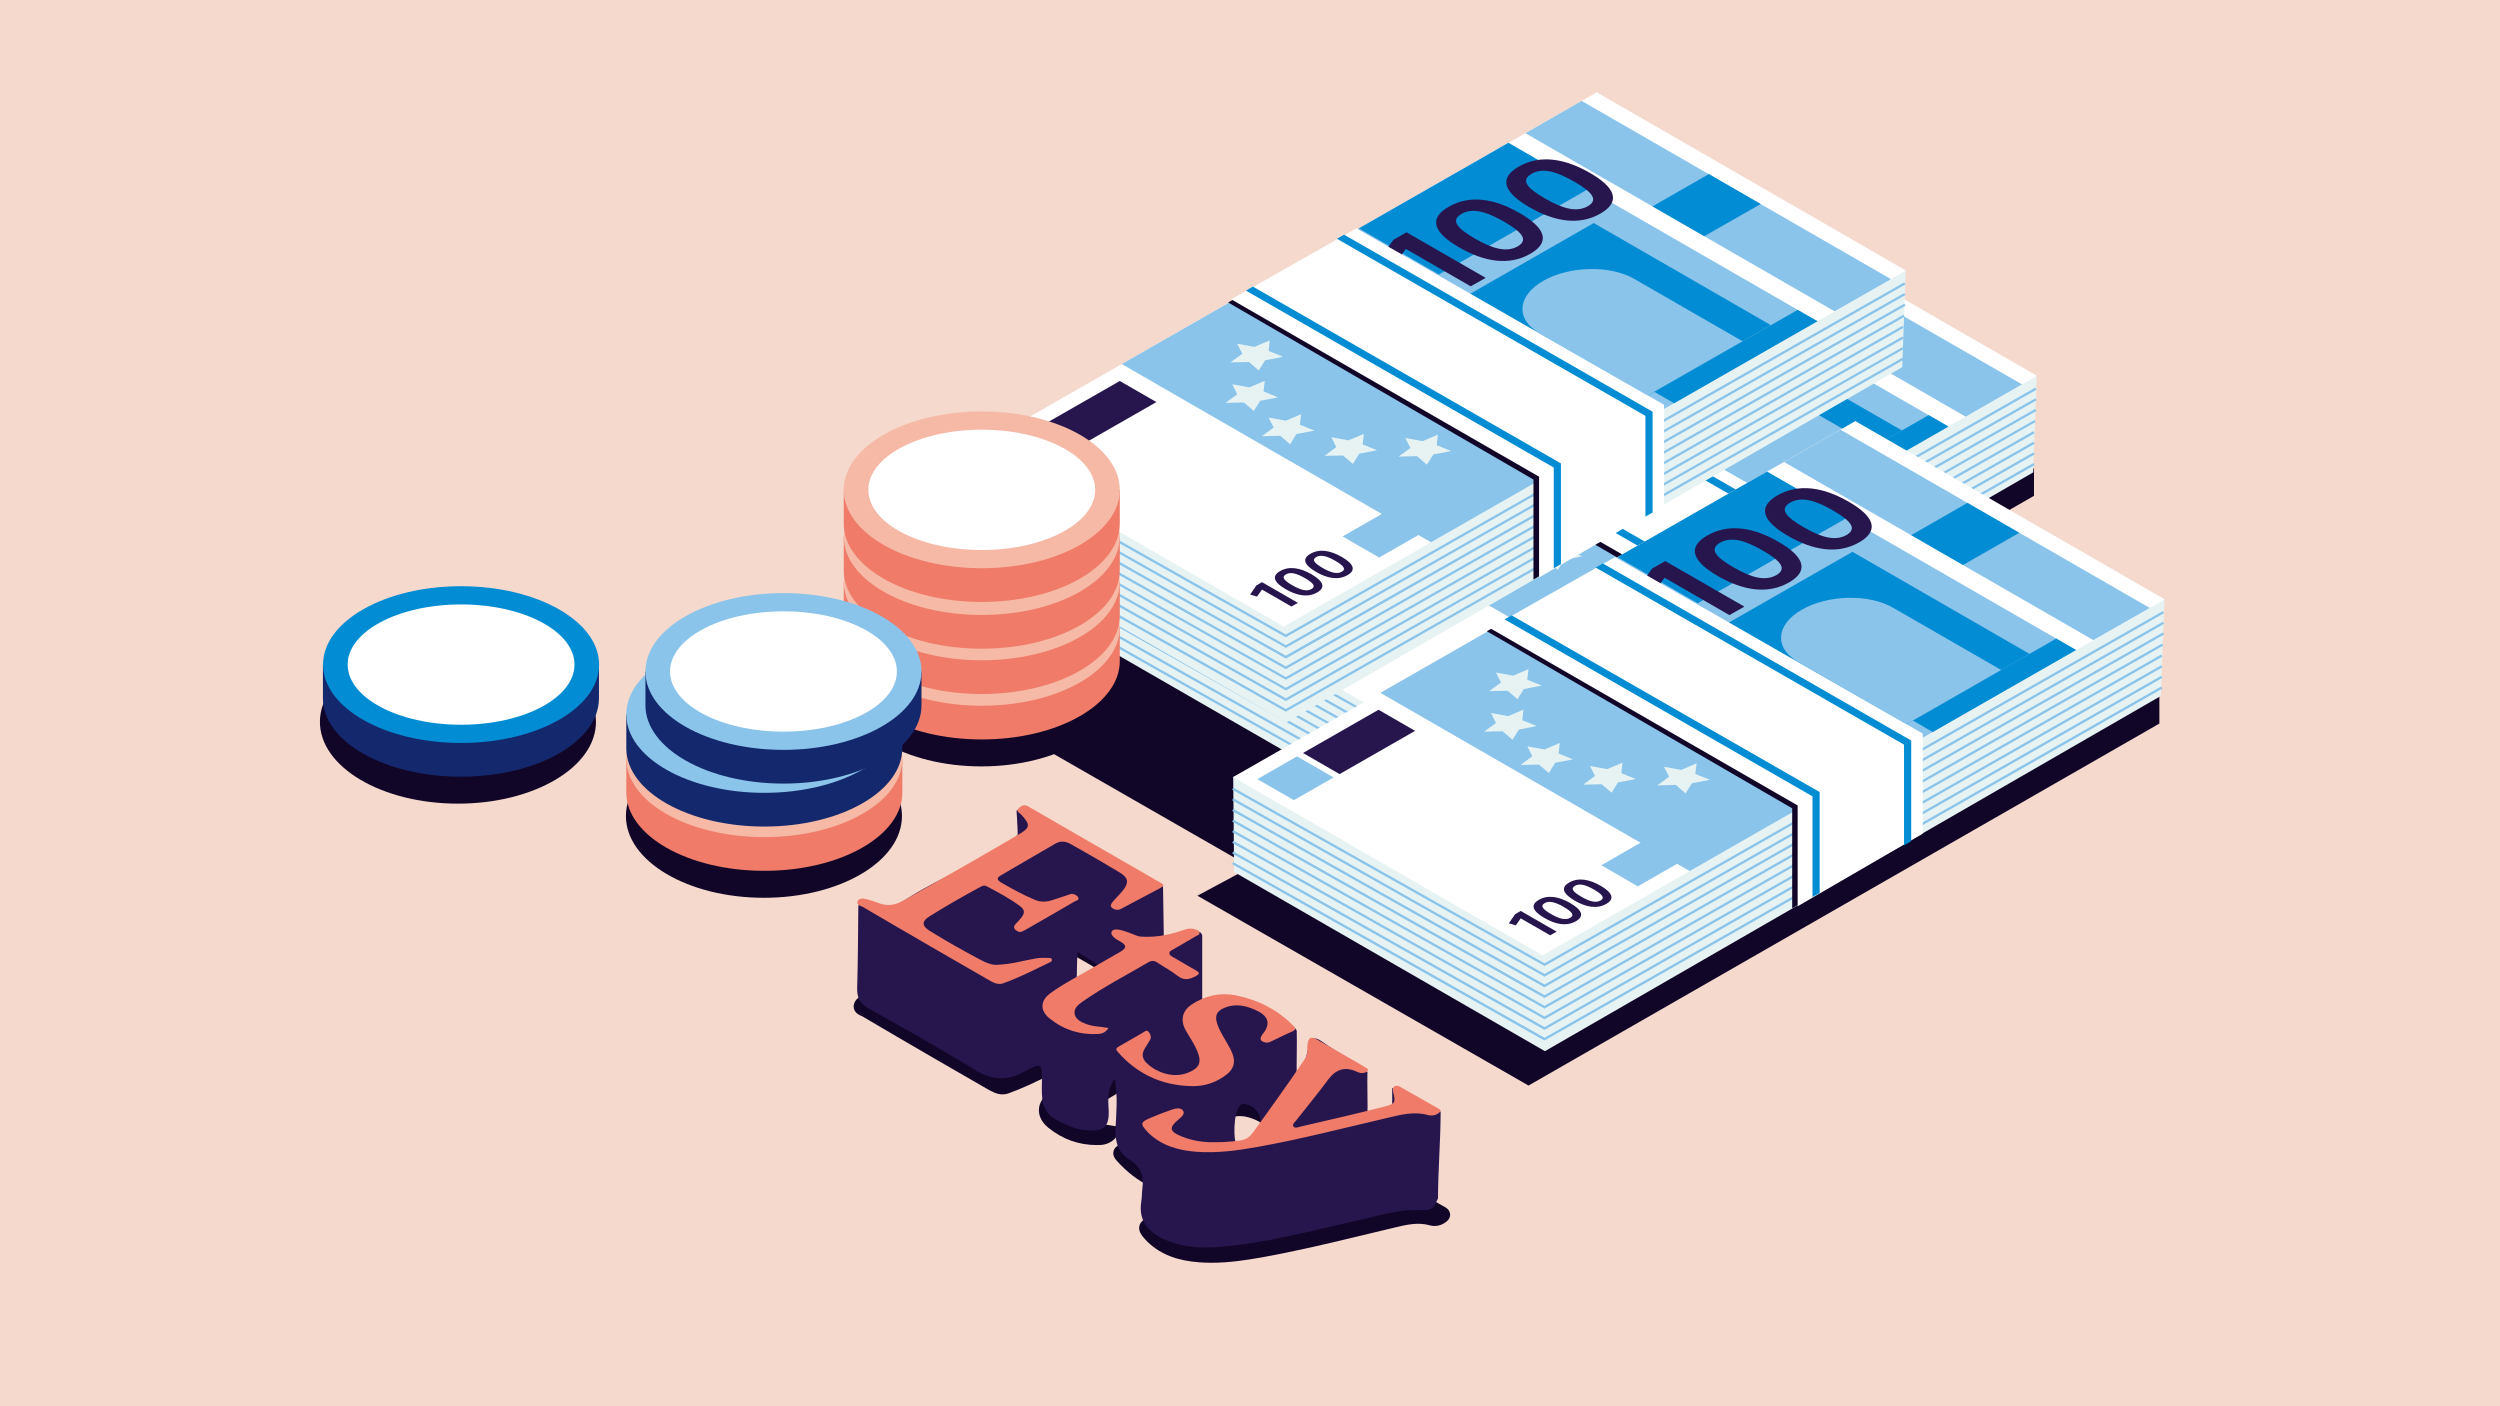 <?xml version="1.0" encoding="utf-8"?>
<!-- Generator: Adobe Illustrator 27.2.0, SVG Export Plug-In . SVG Version: 6.00 Build 0)  -->
<svg version="1.1" id="Layer_1" xmlns="http://www.w3.org/2000/svg" xmlns:xlink="http://www.w3.org/1999/xlink" x="0px" y="0px"
	 viewBox="0 0 1920 1080" style="enable-background:new 0 0 1920 1080;" xml:space="preserve">
<style type="text/css">
	.st0{fill:#F5D9CD;}
	.st1{fill:#110628;}
	.st2{fill:#E7F3F3;}
	.st3{fill:#8AC4EA;}
	.st4{fill:#FFFFFF;}
	.st5{fill:#028CD3;}
	.st6{fill:#27164E;}
	.st7{fill:#14286D;}
	.st8{fill:#EF7B68;}
	.st9{fill:#F5B9A6;}
</style>
<rect y="0" class="st0" width="1920" height="1080"/>
<g>
	<polygon class="st1" points="919.6,687.9 1420.9,418.9 1658.4,534.9 1658.4,555.7 1173.9,833.7 	"/>
	<polygon class="st1" points="823.3,512.9 1324.6,243.9 1562.1,359.9 1562.1,380.8 1077.6,658.7 	"/>
	<polygon class="st1" points="783,564 1284.3,295 1521.8,411 1521.8,431.9 1037.3,709.9 	"/>
	<g>
		<g>
			<g>
				<polygon class="st2" points="849.7,498 849.1,425.2 1280.5,229.7 1564.2,289 1561.5,362.8 1088.5,635.6 				"/>
			</g>
			<g>
				<polygon class="st3" points="1088.1,570.3 1087.7,570 848.3,434.8 849.2,433.2 1088.1,568.2 1563.1,297.7 1564,299.3 				"/>
			</g>
			<g>
				<polygon class="st3" points="1088.1,578.4 1087.7,578.2 848.3,443 849.2,441.4 1088.1,576.3 1563.1,305.9 1564,307.5 				"/>
			</g>
			<g>
				<polygon class="st3" points="1088.1,586.6 1087.7,586.4 848.3,451.2 849.2,449.6 1088.1,584.5 1563.1,314 1564,315.6 				"/>
			</g>
			<g>
				<polygon class="st3" points="1088.1,594.8 1087.7,594.5 848.3,459.3 849.2,457.7 1088.1,592.7 1562.4,322.6 1563.3,324.1 				
					"/>
			</g>
			<g>
				<polygon class="st3" points="1088.1,603 1087.7,602.7 848.3,467.5 849.2,465.9 1088.1,600.9 1561.7,331.1 1562.6,332.7 				"/>
			</g>
			<g>
				<polygon class="st3" points="1088.1,611.1 1087.7,610.9 848.3,475.7 849.2,474.1 1088.1,609 1561.7,339.2 1562.6,340.8 				"/>
			</g>
			<g>
				<polygon class="st3" points="1088.1,619.3 1087.7,619.1 848.3,483.9 849.2,482.3 1088.1,617.2 1561.7,347.4 1562.6,349 				"/>
			</g>
			<g>
				<polygon class="st3" points="1088.1,627.5 1087.7,627.2 848.3,492 849.2,490.4 1088.1,625.4 1561.7,355.6 1562.6,357.2 				"/>
			</g>
			<g>
				<g>
					<polygon class="st4" points="1564.4,288.6 1086.5,562 849,425.2 1326.9,151.8 					"/>
				</g>
				<g>
					<polygon class="st3" points="1496.4,327.6 1199.6,497.3 962.1,360.5 1258.8,190.7 					"/>
				</g>
				<g>
					<polygon class="st3" points="1552.9,295.2 1509.6,320 1272.1,183.1 1315.3,158.4 					"/>
				</g>
				<g>
					<polygon class="st5" points="1460.7,330.6 1348.8,394.5 1212.8,316.2 1324.6,252.2 					"/>
				</g>
				<g>
					<polygon class="st5" points="1320.5,226 1205.7,291.7 1144.2,256.3 1259.1,190.6 					"/>
				</g>
				<g>
					<polygon class="st2" points="1081.5,310.5 1094.6,312.9 1106.4,307.8 1105.5,315.9 1116.6,320.5 1102.9,323.1 1098,330.9 
						1090.4,324.4 1076.3,324.7 1085.3,318.1 					"/>
				</g>
				<g>
					<polygon class="st2" points="1140.9,293.4 1154.1,295.8 1165.9,290.7 1164.9,298.9 1176.1,303.4 1162.3,306 1157.4,313.8 
						1149.9,307.3 1135.7,307.6 1144.8,301 					"/>
				</g>
				<g>
					<polygon class="st2" points="1050.8,344.9 1064,347.3 1075.8,342.3 1074.9,350.4 1086,354.9 1072.3,357.5 1067.3,365.4 
						1059.8,358.9 1045.6,359.2 1054.7,352.5 					"/>
				</g>
				<g>
					<polygon class="st2" points="1047,376 1060.1,378.4 1071.9,373.4 1071,381.5 1082.1,386 1068.4,388.6 1063.5,396.5 1055.9,390 
						1041.8,390.3 1050.8,383.6 					"/>
				</g>
				<g>
					<polygon class="st2" points="1074.9,401.6 1088.1,404 1099.9,398.9 1099,407.1 1110.1,411.6 1096.3,414.2 1091.4,422 
						1083.9,415.5 1069.7,415.8 1078.8,409.2 					"/>
				</g>
				<g>
					<polygon class="st2" points="1123.1,416.7 1136.2,419.1 1148,414 1147.1,422.2 1158.2,426.7 1144.5,429.3 1139.6,437.1 
						1132,430.6 1117.9,430.9 1126.9,424.3 					"/>
				</g>
				<g>
					<polygon class="st2" points="1179.9,417.3 1193.1,419.7 1204.9,414.6 1204,422.7 1215.1,427.3 1201.4,429.9 1196.4,437.7 
						1188.9,431.2 1174.7,431.5 1183.8,424.9 					"/>
				</g>
				<g>
					<polygon class="st2" points="1234,399 1247.2,401.4 1259,396.4 1258.1,404.5 1269.2,409 1255.4,411.6 1250.5,419.5 1243,413 
						1228.8,413.3 1237.9,406.6 					"/>
				</g>
				<g>
					<g>
						<path class="st6" d="M1230.1,300.7l-49.8-28.7l-9.2,12.4l-11.9-3.5l11.6-16l10-5.7l60.8,35L1230.1,300.7z"/>
					</g>
					<g>
						<path class="st6" d="M1267.6,244.4c19,10.9,24.6,21.9,8.3,31.3c-16.6,9.5-35.5,6.1-54.5-4.8c-19-10.9-24.6-22-8.2-31.3
							C1229.6,230.1,1248.6,233.5,1267.6,244.4z M1255.8,251.2c-14.2-8.2-24.5-10.7-32.8-6c-8.3,4.8-3.9,10.7,10.3,18.9
							c14.2,8.2,24.5,10.7,32.9,6C1274.4,265.3,1270,259.4,1255.8,251.2z"/>
					</g>
					<g>
						<path class="st6" d="M1321.5,213.6c19,10.9,24.6,21.9,8.3,31.3c-16.6,9.5-35.5,6.1-54.5-4.8c-19-10.9-24.6-22-8.2-31.3
							C1283.5,199.3,1302.5,202.7,1321.5,213.6z M1309.6,220.4c-14.2-8.2-24.5-10.7-32.8-6c-8.3,4.8-3.9,10.7,10.3,18.9
							c14.2,8.2,24.5,10.7,32.9,6C1328.3,234.5,1323.8,228.5,1309.6,220.4z"/>
					</g>
				</g>
				<g>
					<g>
						<path class="st6" d="M1092.4,546.7l-22.6-13l-3.8,5.4l-5.3-1.6l4.8-7l4.3-2.5l27.6,15.9L1092.4,546.7z"/>
					</g>
					<g>
						<path class="st6" d="M1107.9,522c8.6,5,11.3,9.9,4.3,13.9c-7.2,4.1-15.6,2.5-24.2-2.5c-8.6-5-11.3-9.9-4.3-13.9
							C1090.8,515.4,1099.3,517,1107.9,522z M1102.8,524.9c-6.4-3.7-11.1-4.9-14.6-2.9c-3.6,2.1-1.5,4.7,4.9,8.4
							c6.4,3.7,11.1,4.9,14.7,2.9C1111.3,531.3,1109.3,528.6,1102.8,524.9z"/>
					</g>
					<g>
						<path class="st6" d="M1131.2,508.6c8.6,5,11.3,9.9,4.3,13.9c-7.2,4.1-15.6,2.5-24.2-2.5c-8.6-5-11.3-9.9-4.3-13.9
							C1114.1,502.1,1122.6,503.7,1131.2,508.6z M1126.1,511.6c-6.4-3.7-11.1-4.9-14.6-2.9c-3.6,2.1-1.5,4.7,4.9,8.4
							c6.4,3.7,11.1,4.9,14.7,2.9C1134.6,517.9,1132.5,515.3,1126.1,511.6z"/>
					</g>
				</g>
				<g>
					<polygon class="st6" points="988.7,389.6 930.7,422.8 902.6,406.7 960.6,373.5 					"/>
				</g>
				<g>
					<polygon class="st3" points="926.1,425.5 895.6,442.9 867.5,426.7 898,409.3 					"/>
				</g>
				<g>
					<polygon class="st3" points="1190.3,491.6 1159.8,509 1131.7,492.9 1162.2,475.4 					"/>
				</g>
				<g>
					<polygon class="st5" points="1452.8,237.5 1409.5,262.3 1369.7,239.4 1413,214.6 					"/>
				</g>
				<g>
					<path class="st3" d="M1285.8,296.6L1285.8,296.6c20.1-11.5,51.4-12.2,69.9-1.5l83.2,47.9l-72.8,41.7l-83.2-47.9
						C1264.4,326.1,1265.7,308.1,1285.8,296.6z"/>
				</g>
				<g>
					<polygon class="st5" points="1371.1,381.8 1481.2,318.8 1496.4,327.6 1386.3,390.6 					"/>
				</g>
			</g>
		</g>
		<polygon class="st1" points="1043.8,313.1 1278.3,449.2 1278.3,526 1376.2,469.1 1376.2,394.2 1139.9,258.6 		"/>
		<polygon class="st4" points="1046.2,310.7 1282.6,447 1282.6,524.4 1378.6,468.5 1378.6,391.8 1142.3,256.3 		"/>
		<g>
			<polygon class="st5" points="1299.4,514.1 1294,517.3 1294,439.9 1057.5,304.1 1062.9,300.9 1299.4,436.7 			"/>
		</g>
		<g>
			<polygon class="st5" points="1369.8,474.5 1364.3,477.6 1364.3,400.3 1127.5,264.3 1132.8,261.1 1369.8,397 			"/>
		</g>
	</g>
	<g>
		<g>
			<g>
				<polygon class="st2" points="749.1,417.2 748.5,344.3 1179.9,148.8 1463.6,208.1 1460.9,282 987.9,554.8 				"/>
			</g>
			<g>
				<polygon class="st3" points="987.5,489.4 987.1,489.2 747.7,354 748.6,352.4 987.5,487.3 1462.5,216.8 1463.4,218.4 				"/>
			</g>
			<g>
				<polygon class="st3" points="987.5,497.6 987.1,497.3 747.7,362.1 748.6,360.5 987.5,495.5 1462.5,225 1463.4,226.6 				"/>
			</g>
			<g>
				<polygon class="st3" points="987.5,505.8 987.1,505.5 747.7,370.3 748.6,368.7 987.5,503.6 1462.5,233.2 1463.4,234.8 				"/>
			</g>
			<g>
				<polygon class="st3" points="987.5,513.9 987.1,513.7 747.7,378.5 748.6,376.9 987.5,511.8 1461.8,241.7 1462.7,243.3 				"/>
			</g>
			<g>
				<polygon class="st3" points="987.5,522.1 987.1,521.8 747.7,386.6 748.6,385.1 987.5,520 1461.1,250.2 1462,251.8 				"/>
			</g>
			<g>
				<polygon class="st3" points="987.5,530.3 987.1,530 747.7,394.8 748.6,393.2 987.5,528.2 1461.1,258.4 1462,260 				"/>
			</g>
			<g>
				<polygon class="st3" points="987.5,538.4 987.1,538.2 747.7,403 748.6,401.4 987.5,536.3 1461.1,266.6 1462,268.1 				"/>
			</g>
			<g>
				<polygon class="st3" points="987.5,546.6 987.1,546.4 747.7,411.2 748.6,409.6 987.5,544.5 1461.1,274.7 1462,276.3 				"/>
			</g>
			<g>
				<g>
					<polygon class="st4" points="1463.8,207.8 985.9,481.2 748.4,344.3 1226.3,70.9 					"/>
				</g>
				<g>
					<polygon class="st3" points="1395.8,246.7 1099,416.5 861.5,279.6 1158.2,109.8 					"/>
				</g>
				<g>
					<polygon class="st3" points="1452.3,214.4 1409,239.1 1171.5,102.3 1214.7,77.5 					"/>
				</g>
				<g>
					<polygon class="st5" points="1360,249.7 1248.2,313.7 1112.2,235.3 1224,171.3 					"/>
				</g>
				<g>
					<polygon class="st5" points="1219.9,145.1 1105.1,210.8 1043.6,175.4 1158.5,109.7 					"/>
				</g>
				<g>
					<polygon class="st2" points="980.9,229.6 994,232 1005.8,227 1004.9,235.1 1016,239.6 1002.3,242.2 997.4,250.1 989.8,243.5 
						975.7,243.9 984.7,237.2 					"/>
				</g>
				<g>
					<polygon class="st2" points="1040.3,212.5 1053.5,214.9 1065.3,209.9 1064.3,218 1075.5,222.5 1061.7,225.1 1056.8,233 
						1049.2,226.5 1035.1,226.8 1044.1,220.1 					"/>
				</g>
				<g>
					<polygon class="st2" points="950.2,264 963.4,266.4 975.2,261.4 974.3,269.5 985.4,274 971.6,276.7 966.7,284.5 959.2,278 
						945,278.3 954.1,271.7 					"/>
				</g>
				<g>
					<polygon class="st2" points="946.4,295.1 959.5,297.5 971.3,292.5 970.4,300.6 981.5,305.2 967.8,307.8 962.9,315.6 
						955.3,309.1 941.2,309.4 950.2,302.8 					"/>
				</g>
				<g>
					<polygon class="st2" points="974.3,320.7 987.5,323.1 999.3,318.1 998.3,326.2 1009.5,330.7 995.7,333.3 990.8,341.2 
						983.3,334.7 969.1,335 978.2,328.3 					"/>
				</g>
				<g>
					<polygon class="st2" points="1022.5,335.8 1035.6,338.2 1047.4,333.2 1046.5,341.3 1057.6,345.8 1043.9,348.4 1039,356.3 
						1031.4,349.8 1017.2,350.1 1026.3,343.4 					"/>
				</g>
				<g>
					<polygon class="st2" points="1079.3,336.4 1092.5,338.8 1104.3,333.8 1103.4,341.9 1114.5,346.4 1100.8,349 1095.8,356.9 
						1088.3,350.3 1074.1,350.7 1083.2,344 					"/>
				</g>
				<g>
					<polygon class="st2" points="1133.4,318.1 1146.6,320.5 1158.4,315.5 1157.4,323.6 1168.6,328.1 1154.8,330.8 1149.9,338.6 
						1142.4,332.1 1128.2,332.4 1137.3,325.8 					"/>
				</g>
				<g>
					<g>
						<path class="st6" d="M1129.5,219.9l-49.8-28.7l-9.2,12.4l-11.9-3.5l11.6-16l10-5.7l60.8,35L1129.5,219.9z"/>
					</g>
					<g>
						<path class="st6" d="M1167,163.6c19,10.9,24.6,21.9,8.3,31.3c-16.6,9.5-35.5,6.1-54.5-4.8c-19-10.9-24.6-22-8.2-31.3
							C1129,149.3,1148,152.6,1167,163.6z M1155.2,170.3c-14.2-8.2-24.5-10.7-32.8-6c-8.3,4.8-3.9,10.7,10.3,18.9
							c14.2,8.2,24.5,10.7,32.9,6C1173.8,184.4,1169.4,178.5,1155.2,170.3z"/>
					</g>
					<g>
						<path class="st6" d="M1220.9,132.7c19,10.9,24.6,21.9,8.3,31.3c-16.6,9.5-35.5,6.1-54.5-4.8c-19-10.9-24.6-22-8.2-31.3
							C1182.9,118.5,1201.9,121.8,1220.9,132.7z M1209,139.5c-14.2-8.2-24.5-10.7-32.8-6c-8.3,4.8-3.9,10.7,10.3,18.9
							c14.2,8.2,24.5,10.7,32.9,6C1227.7,153.6,1223.2,147.7,1209,139.5z"/>
					</g>
				</g>
				<g>
					<g>
						<path class="st6" d="M991.8,465.8l-22.6-13l-3.8,5.4l-5.3-1.6l4.8-7l4.3-2.5l27.6,15.9L991.8,465.8z"/>
					</g>
					<g>
						<path class="st6" d="M1007.3,441.1c8.6,5,11.3,9.9,4.3,13.9c-7.2,4.1-15.6,2.5-24.2-2.5c-8.6-5-11.3-9.9-4.3-13.9
							C990.2,434.5,998.7,436.1,1007.3,441.1z M1002.2,444c-6.4-3.7-11.1-4.9-14.6-2.9c-3.6,2.1-1.5,4.7,4.9,8.4
							c6.4,3.7,11.1,4.9,14.7,2.9C1010.7,450.4,1008.7,447.7,1002.2,444z"/>
					</g>
					<g>
						<path class="st6" d="M1030.6,427.8c8.6,5,11.3,9.9,4.3,13.9c-7.2,4.1-15.6,2.5-24.2-2.5c-8.6-5-11.3-9.9-4.3-13.9
							C1013.5,421.2,1022,422.8,1030.6,427.8z M1025.5,430.7c-6.4-3.7-11.1-4.9-14.6-2.9c-3.6,2.1-1.5,4.7,4.9,8.4
							c6.4,3.7,11.1,4.9,14.7,2.9C1034,437.1,1031.9,434.4,1025.5,430.7z"/>
					</g>
				</g>
				<g>
					<polygon class="st6" points="888.1,308.8 830.1,342 802,325.8 860,292.6 					"/>
				</g>
				<g>
					<polygon class="st3" points="825.5,344.6 795,362.1 766.9,345.9 797.4,328.4 					"/>
				</g>
				<g>
					<polygon class="st3" points="1089.7,410.7 1059.2,428.2 1031.1,412 1061.6,394.5 					"/>
				</g>
				<g>
					<polygon class="st5" points="1352.2,156.7 1308.9,181.4 1269.1,158.5 1312.4,133.7 					"/>
				</g>
				<g>
					<path class="st3" d="M1185.2,215.7L1185.2,215.7c20.1-11.5,51.4-12.2,69.9-1.5l83.2,47.9l-72.8,41.7l-83.2-47.9
						C1163.8,245.2,1165.1,227.2,1185.2,215.7z"/>
				</g>
				<g>
					<polygon class="st5" points="1270.5,300.9 1380.6,238 1395.8,246.7 1285.7,309.7 					"/>
				</g>
			</g>
		</g>
		<polygon class="st1" points="943.2,232.3 1177.7,368.3 1177.7,445.1 1275.6,388.2 1275.6,313.3 1039.3,177.8 		"/>
		<polygon class="st4" points="945.6,229.9 1182,366.1 1182,443.5 1278,387.7 1278,310.9 1041.7,175.4 		"/>
		<g>
			<polygon class="st5" points="1198.8,433.3 1193.3,436.4 1193.3,359.1 956.9,223.2 962.2,220.1 1198.8,355.9 			"/>
		</g>
		<g>
			<polygon class="st5" points="1269.2,393.6 1263.7,396.8 1263.7,319.4 1026.8,183.4 1032.2,180.2 1269.2,316.2 			"/>
		</g>
	</g>
	<g>
		<g>
			<g>
				<polygon class="st2" points="947.8,669.7 947.1,596.8 1378.6,401.3 1662.3,460.6 1659.5,534.5 1186.5,807.3 				"/>
			</g>
			<g>
				<polygon class="st3" points="1186.2,741.9 1185.7,741.6 946.3,606.5 947.2,604.9 1186.2,739.8 1661.1,469.3 1662,470.9 				"/>
			</g>
			<g>
				<polygon class="st3" points="1186.2,750.1 1185.7,749.8 946.3,614.6 947.2,613 1186.2,748 1661.1,477.5 1662,479.1 				"/>
			</g>
			<g>
				<polygon class="st3" points="1186.2,758.2 1185.7,758 946.3,622.8 947.2,621.2 1186.2,756.1 1661.1,485.7 1662,487.3 				"/>
			</g>
			<g>
				<polygon class="st3" points="1186.2,766.4 1185.7,766.2 946.3,631 947.2,629.4 1186.2,764.3 1660.5,494.2 1661.4,495.8 				"/>
			</g>
			<g>
				<polygon class="st3" points="1186.2,774.6 1185.7,774.3 946.3,639.1 947.2,637.5 1186.2,772.5 1659.8,502.7 1660.7,504.3 				
					"/>
			</g>
			<g>
				<polygon class="st3" points="1186.2,782.8 1185.7,782.5 946.3,647.3 947.2,645.7 1186.2,780.7 1659.8,510.9 1660.7,512.5 				
					"/>
			</g>
			<g>
				<polygon class="st3" points="1186.2,790.9 1185.7,790.7 946.3,655.5 947.2,653.9 1186.2,788.8 1659.8,519 1660.7,520.6 				"/>
			</g>
			<g>
				<polygon class="st3" points="1186.2,799.1 1185.7,798.9 946.3,663.7 947.2,662.1 1186.2,797 1659.8,527.2 1660.7,528.8 				"/>
			</g>
			<g>
				<g>
					<polygon class="st4" points="1662.5,460.3 1184.6,733.7 947,596.8 1424.9,323.4 					"/>
				</g>
				<g>
					<polygon class="st3" points="1594.4,499.2 1297.7,669 1060.1,532.1 1356.9,362.3 					"/>
				</g>
				<g>
					<polygon class="st3" points="1651,466.9 1607.7,491.6 1370.1,354.8 1413.4,330 					"/>
				</g>
				<g>
					<polygon class="st5" points="1558.7,502.2 1446.9,566.2 1310.8,487.8 1422.7,423.8 					"/>
				</g>
				<g>
					<polygon class="st5" points="1418.6,397.6 1303.8,463.3 1242.3,427.9 1357.1,362.2 					"/>
				</g>
				<g>
					<polygon class="st2" points="1179.6,482.1 1192.7,484.5 1204.5,479.4 1203.6,487.6 1214.7,492.1 1201,494.7 1196.1,502.5 
						1188.5,496 1174.3,496.4 1183.4,489.7 					"/>
				</g>
				<g>
					<polygon class="st2" points="1239,465 1252.2,467.4 1263.9,462.4 1263,470.5 1274.1,475 1260.4,477.6 1255.5,485.5 1247.9,479 
						1233.8,479.3 1242.8,472.6 					"/>
				</g>
				<g>
					<polygon class="st2" points="1148.9,516.5 1162.1,518.9 1173.9,513.9 1172.9,522 1184.1,526.5 1170.3,529.2 1165.4,537 
						1157.9,530.5 1143.7,530.8 1152.8,524.2 					"/>
				</g>
				<g>
					<polygon class="st2" points="1145.1,547.6 1158.2,550 1170,545 1169.1,553.1 1180.2,557.6 1166.5,560.3 1161.6,568.1 
						1154,561.6 1139.8,561.9 1148.9,555.3 					"/>
				</g>
				<g>
					<polygon class="st2" points="1173,573.2 1186.2,575.6 1197.9,570.6 1197,578.7 1208.1,583.2 1194.4,585.8 1189.5,593.7 
						1181.9,587.2 1167.8,587.5 1176.8,580.8 					"/>
				</g>
				<g>
					<polygon class="st2" points="1221.1,588.3 1234.3,590.7 1246.1,585.7 1245.2,593.8 1256.3,598.3 1242.6,600.9 1237.7,608.8 
						1230.1,602.3 1215.9,602.6 1225,595.9 					"/>
				</g>
				<g>
					<polygon class="st2" points="1278,588.9 1291.2,591.3 1303,586.2 1302,594.4 1313.2,598.9 1299.4,601.5 1294.5,609.3 
						1287,602.8 1272.8,603.2 1281.9,596.5 					"/>
				</g>
				<g>
					<polygon class="st2" points="1332.1,570.6 1345.3,573 1357.1,568 1356.1,576.1 1367.3,580.6 1353.5,583.3 1348.6,591.1 
						1341,584.6 1326.9,584.9 1335.9,578.3 					"/>
				</g>
				<g>
					<g>
						<path class="st6" d="M1328.2,472.4l-49.8-28.7l-9.2,12.4l-11.9-3.5l11.6-16l10-5.7l60.8,35L1328.2,472.4z"/>
					</g>
					<g>
						<path class="st6" d="M1365.7,416c19,10.9,24.6,21.9,8.3,31.3c-16.6,9.5-35.5,6.1-54.5-4.8c-19-10.9-24.6-22-8.2-31.3
							C1327.7,401.8,1346.7,405.1,1365.7,416z M1353.8,422.8c-14.2-8.2-24.5-10.7-32.8-6c-8.3,4.8-3.9,10.7,10.3,18.9
							c14.2,8.2,24.5,10.7,32.9,6C1372.5,436.9,1368,431,1353.8,422.8z"/>
					</g>
					<g>
						<path class="st6" d="M1419.6,385.2c19,10.9,24.6,21.9,8.3,31.3c-16.6,9.5-35.5,6.1-54.5-4.8s-24.6-22-8.2-31.3
							C1381.6,371,1400.6,374.3,1419.6,385.2z M1407.7,392c-14.2-8.2-24.5-10.7-32.8-6c-8.3,4.8-3.9,10.7,10.3,18.9
							c14.2,8.2,24.5,10.7,32.9,6C1426.3,406.1,1421.9,400.2,1407.7,392z"/>
					</g>
				</g>
				<g>
					<g>
						<path class="st6" d="M1190.5,718.3l-22.6-13l-3.8,5.4l-5.3-1.6l4.8-7l4.3-2.5l27.6,15.9L1190.5,718.3z"/>
					</g>
					<g>
						<path class="st6" d="M1206,693.6c8.6,5,11.3,9.9,4.3,13.9c-7.2,4.1-15.6,2.5-24.2-2.5c-8.6-5-11.3-9.9-4.3-13.9
							C1188.9,687,1197.4,688.6,1206,693.6z M1200.9,696.5c-6.4-3.7-11.1-4.9-14.6-2.9c-3.6,2.1-1.5,4.7,4.9,8.4
							c6.4,3.7,11.1,4.9,14.7,2.9C1209.4,702.9,1207.3,700.2,1200.9,696.5z"/>
					</g>
					<g>
						<path class="st6" d="M1229.3,680.3c8.6,5,11.3,9.9,4.3,13.9c-7.2,4.1-15.6,2.5-24.2-2.5c-8.6-5-11.3-9.9-4.3-13.9
							C1212.2,673.7,1220.7,675.3,1229.3,680.3z M1224.2,683.2c-6.4-3.7-11.1-4.9-14.6-2.9c-3.6,2.1-1.5,4.7,4.9,8.4
							c6.4,3.7,11.1,4.9,14.7,2.9C1232.7,689.6,1230.6,686.9,1224.2,683.2z"/>
					</g>
				</g>
				<g>
					<polygon class="st6" points="1086.8,561.3 1028.8,594.5 1000.7,578.3 1058.7,545.1 					"/>
				</g>
				<g>
					<polygon class="st3" points="1024.2,597.1 993.7,614.5 965.6,598.4 996.1,580.9 					"/>
				</g>
				<g>
					<polygon class="st3" points="1288.4,663.2 1257.8,680.7 1229.8,664.5 1260.3,647 					"/>
				</g>
				<g>
					<polygon class="st5" points="1550.8,409.2 1507.6,433.9 1467.8,411 1511,386.2 					"/>
				</g>
				<g>
					<path class="st3" d="M1383.9,468.2L1383.9,468.2c20.1-11.5,51.4-12.2,69.9-1.5l83.2,47.9l-72.8,41.7l-83.2-47.9
						C1362.4,497.7,1363.7,479.7,1383.9,468.2z"/>
				</g>
				<g>
					<polygon class="st5" points="1469.2,553.4 1579.2,490.4 1594.4,499.2 1484.3,562.2 					"/>
				</g>
			</g>
		</g>
		<polygon class="st1" points="1141.9,484.8 1376.4,620.8 1376.4,697.6 1474.3,640.7 1474.3,565.8 1238,430.3 		"/>
		<polygon class="st4" points="1144.3,482.4 1380.6,618.6 1380.6,696 1476.7,640.2 1476.7,563.4 1240.3,427.9 		"/>
		<g>
			<polygon class="st5" points="1397.5,685.8 1392,688.9 1392,611.6 1155.5,475.7 1160.9,472.6 1397.5,608.3 			"/>
		</g>
		<g>
			<polygon class="st5" points="1467.8,646.1 1462.3,649.2 1462.3,571.9 1225.5,435.9 1230.9,432.7 1467.8,568.7 			"/>
		</g>
	</g>
</g>
<g>
	<ellipse class="st1" cx="351.7" cy="554.4" rx="106" ry="62.8"/>
	<g>
		<path class="st7" d="M449.8,510.4c-17-20.3-53.5-34.4-95.8-34.4s-78.7,14-95.8,34.4H248v25.9c0,33.3,47.5,60.2,106,60.2
			s106-27,106-60.2v-25.9H449.8z"/>
		<ellipse class="st5" cx="354.1" cy="510.4" rx="106" ry="60.2"/>
		<ellipse class="st4" cx="354.1" cy="510.4" rx="87.1" ry="46.2"/>
	</g>
	<ellipse class="st1" cx="753.7" cy="525.8" rx="106" ry="62.8"/>
	<g>
		<path class="st8" d="M849.8,481.8c-17-20.3-53.5-34.4-95.8-34.4s-78.7,14-95.8,34.4H648v25.9c0,33.3,47.5,60.2,106,60.2
			s106-27,106-60.2v-25.9H849.8z"/>
		<ellipse class="st9" cx="754" cy="481.8" rx="106" ry="60.2"/>
		<ellipse class="st4" cx="754" cy="481.8" rx="87.1" ry="46.2"/>
	</g>
	<g>
		<path class="st8" d="M849.8,446.9c-17-20.3-53.5-34.4-95.8-34.4s-78.7,14-95.8,34.4H648v25.9c0,33.3,47.5,60.2,106,60.2
			s106-27,106-60.2v-25.9H849.8z"/>
		<ellipse class="st9" cx="754" cy="446.9" rx="106" ry="60.2"/>
		<ellipse class="st4" cx="754" cy="446.9" rx="87.1" ry="46.2"/>
	</g>
	<g>
		<path class="st8" d="M849.8,412.1c-17-20.3-53.5-34.4-95.8-34.4s-78.7,14-95.8,34.4H648v25.9c0,33.3,47.5,60.2,106,60.2
			s106-27,106-60.2v-25.9H849.8z"/>
		<ellipse class="st9" cx="754" cy="412.1" rx="106" ry="60.2"/>
		<ellipse class="st4" cx="754" cy="412.1" rx="87.1" ry="46.2"/>
	</g>
	<g>
		<path class="st8" d="M849.8,376.2c-17-20.3-53.5-34.4-95.8-34.4s-78.7,14-95.8,34.4H648v25.9c0,33.3,47.5,60.2,106,60.2
			s106-27,106-60.2v-25.9H849.8z"/>
		<ellipse class="st9" cx="754" cy="376.2" rx="106" ry="60.2"/>
		<ellipse class="st4" cx="754" cy="376.2" rx="87.1" ry="46.2"/>
	</g>
	<ellipse class="st1" cx="586.7" cy="626.7" rx="106" ry="62.8"/>
	<g>
		<path class="st8" d="M682.8,582.7c-17-20.3-53.5-34.4-95.8-34.4c-42.3,0-78.7,14-95.8,34.4H481v25.9c0,33.3,47.5,60.2,106,60.2
			c58.6,0,106-27,106-60.2v-25.9H682.8z"/>
		<ellipse class="st9" cx="587" cy="582.7" rx="106" ry="60.2"/>
		<ellipse class="st4" cx="587" cy="582.7" rx="87.1" ry="46.2"/>
	</g>
	<g>
		<path class="st7" d="M682.8,548.7c-17-20.3-53.5-34.4-95.8-34.4c-42.3,0-78.7,14-95.8,34.4H481v25.9c0,33.3,47.5,60.2,106,60.2
			c58.6,0,106-27,106-60.2v-25.9H682.8z"/>
		<ellipse class="st3" cx="587" cy="548.7" rx="106" ry="60.2"/>
		<ellipse class="st4" cx="587" cy="548.7" rx="87.1" ry="46.2"/>
	</g>
	<g>
		<path class="st7" d="M697.5,515.7c-17-20.3-53.5-34.4-95.8-34.4c-42.3,0-78.7,14-95.8,34.4h-10.2v25.9c0,33.3,47.5,60.2,106,60.2
			c58.6,0,106-27,106-60.2v-25.9H697.5z"/>
		<ellipse class="st3" cx="601.7" cy="515.7" rx="106" ry="60.2"/>
		<ellipse class="st4" cx="601.7" cy="515.7" rx="87.1" ry="46.2"/>
	</g>
</g>
<g>
	<g>
		<path class="st1" d="M811,823.3c4.4-2.2,4.4-5.7,4.2-7.1c-0.2-1.7-1.4-5.5-7.2-5.7l-1,0c-3.1-0.1-6.2-0.2-9.6,0.4
			c-3.1,0.5-6.2,1.2-9.2,1.9c-6.4,1.4-13,2.8-20.6,3.1l-0.3,0c-1.5,0.1-5.1-0.6-10-3.3c-11.7-6.2-25.4-13.7-38.9-22.3
			c-0.7-0.4-1.1-0.8-1.4-1c0.3-0.2,0.7-0.5,1.2-0.9c12.2-7.7,25.1-15.2,39.6-22.9c0.1-0.1,0.2-0.1,0.3-0.2
			c8.2,4.4,16.6,8.9,24.2,14.4c0.5,0.4,0.9,0.7,1.1,0.9c-0.2,0.3-0.5,0.8-1,1.5c-1,1.3-2.2,2.5-3.5,3.8l-0.1,0.1
			c-2.7,2.8-3,5.5-2.7,7.2c0.6,3.9,4.1,5.8,5.2,6.4c4.6,2.5,8.5,0.3,10.6-0.9l8.3-4.7c9.8-5.6,19.9-11.4,29.7-17.2
			c0.1-0.1,0.3-0.1,0.4-0.2c0.9-0.4,2.1-0.9,3.2-2c1.9-1.9,2.5-4.7,1.4-7.3c-1.4-3.2-4.7-5.5-8.8-5.9c-1.7-0.2-3.2,0.3-4.1,0.7
			c-0.1,0-0.3,0.1-0.4,0.1l-1.3,0.4c-3.7,1.2-7.5,2.4-11.2,3.7c-3.7,1.3-6.9,1.3-9.8,0.1c-7.1-3-14.3-6.6-23.1-11.7
			c5.2-3,10.4-6.1,15.6-9.1c7.7-4.5,15.7-9.2,23.6-13.7c1.3-0.7,3.3-1.5,6.4,0.3c1.4,0.8,2.8,1.6,4.2,2.3c2,1.1,4.1,2.3,6.1,3.5
			c2.3,1.3,4.6,2.7,6.9,4c6.9,4,14.1,8.2,21,12.4c2.6,1.6,2.8,2.5,2.8,2.5c0,0,0.1,0.9-1.9,3.5c-1.3,1.7-2.8,3.3-4.4,5
			c-1.1,1.2-2.2,2.4-3.3,3.6c-2.4,2.8-3.3,5.6-2.5,8.3c0.7,2.7,2.9,4.7,6.5,5.9c4.2,1.4,7.4-0.3,8.9-1.1c4.2-2.2,8.4-4.5,12.7-6.7
			c5.3-2.8,10.7-5.6,16.1-8.5c2.8-1.5,5.9-3.1,5.9-6.9c0.1-3.7-3.1-5.5-5.6-7c-9.6-5.5-19.2-11-28.8-16.6
			c-23.6-13.6-48-27.6-72-41.5c-6.9-4-11.7,0.6-13.5,2.4l-0.1,0.1c-2,2-2.2,4.1-2.1,5.2c0.2,3.1,2.5,4.9,3.7,5.8
			c0.2,0.1,0.3,0.2,0.5,0.4c2.4,2.6,3.3,3.9,3.7,4.5c-0.5,0.5-1.9,1.5-5,3.4l-1.9,1.1c-11.1,6.5-22.5,13.1-33.8,19.6
			c-10.7,6.2-21.5,12.3-32.3,18.4c-6.7,3.8-13.3,7.6-20,11.4c-5.3,3-10.2,3.4-15.4,1.3c-2.3-0.9-4.6-1.6-6.9-2.3
			c-0.6-0.2-1.3-0.4-1.9-0.6c-7.3-2.2-11.6,0.8-13.1,4.3c-1.1,2.4-0.7,4.4-0.2,5.6c1.2,3,4,4.1,5.6,4.8c0.3,0.1,0.7,0.3,0.8,0.4
			c17.9,10.6,36.2,21.2,52.3,30.6c15.7,9.1,31.4,18.2,43.3,25c3.2,1.8,7.3,4.2,11.9,4.2c1.4,0,2.8-0.2,4.3-0.7
			c10.7-3.8,20.9-8.8,30.8-13.6C807.2,825.2,809.1,824.3,811,823.3z"/>
		<path class="st1" d="M1113.7,932.6c-0.1-1.3-0.7-3.7-3.7-5.4c-3.5-2-7-4-10.4-5.9c-6.6-3.7-13.1-7.5-19.7-11.2
			c-3.3-1.9-6.9-1.8-9.6,0.2c-2.8,2.1-3.7,5.4-2.7,9.7c0.2,0.9,0.6,2.6,0.8,3.7c-1.1,0.4-3,0.9-3.8,1.1c-7.5,2-15.1,3.8-22.4,5.6
			c-11.8,2.8-24.3,5.8-36.8,8.7c1.9-2.4,3.8-4.8,5.7-7.2c5.1-6.4,10.4-13.1,15.5-19.8c4.7-6.4,9.2-7.6,16-4.5
			c3.4,1.6,6.7,1.8,9.7,0.8l0.3-0.1c1.2-0.4,4.5-1.4,5.4-5.1c0.5-1.8,0.6-5.2-3.8-7.7l-0.2-0.1c-0.7-0.4-1.3-0.8-2-1.2
			c-0.7-0.4-1.4-0.9-2.2-1.3l-7.6-4.4c-8.5-4.9-17.3-9.9-25.9-14.9c-1.3-0.8-5.4-3.1-9.4-1.2c-4,1.9-4.7,6.6-4.9,8.2
			c-0.2,1.5-0.5,3.3-0.2,5.3c0.2,1.6-0.3,3.1-1.4,4.9c-13.6,20.1-27.8,39.8-39.9,56.5c-1.6,2.2-3.6,3.3-6.6,3.6
			c-5.9,0.7-11.5,1.3-17.4,1.2l-0.1,0l-0.1,0c-9.1,0.3-17.5-1.1-25.2-4.4c-1.5-0.6-2.5-1.2-3.1-1.5c0.4-0.5,1.2-1.2,2.4-2.3l0.6-0.5
			c2.4-2,7.9-6.6,4.8-12.6c-1.4-2.7-5.3-6.8-14.9-3.5c-5.1,1.7-10.4,3.8-16.7,6.5c-3.7,1.6-8.3,3.5-9.2,7.9c-0.9,4.4,2.5,8,5.4,11.1
			c0.5,0.5,1,1,1.5,1.5c9.9,9.2,22.4,14,39.6,15.2c3,0.2,6,0.3,9,0.3c13.4,0,26.5-2,38.9-4.2c25.6-4.6,51.3-10.7,76.1-16.7
			c7.4-1.8,14.7-3.5,22.1-5.3c1-0.2,1.9-0.5,2.9-0.7c9.5-2.3,18.4-4.4,27.4-1.9c4.2,1.2,8.7,0.4,12.3-2.3
			C1111.2,938,1113.9,936,1113.7,932.6z"/>
		<path class="st1" d="M918.5,919c9.5,0,18.3-2.6,26.3-7.8c10.6-6.9,13-15.7,7.4-27c-0.7-1.4-1.4-2.7-2.1-3.9l-0.5-0.9
			c-0.7-1.2-1.4-2.4-2.1-3.6c-2.2-3.8-4.3-7.3-5.5-11.1c-1.2-3.7-0.8-4.6,2.8-6.1c5.6-2.3,11.5-1.9,19.1,1.3c4,1.7,6.5,3.6,6.9,5.3
			c0.3,1.4-0.7,3.6-2.9,6.2c-0.3,0.4-0.5,0.7-0.6,0.8c-1.9,2.8-2.3,5.5-1.4,7.9c0.9,2.5,3.1,4.2,6.5,5c3.5,0.9,6.4-0.1,8.5-1.1
			c1.7-0.8,3.4-1.6,5-2.4c3.5-1.7,7.1-3.5,10.7-4.9c1.3-0.5,4.8-2,5.5-5.6c0.7-3.6-1.9-6.2-3-7.4c-12.5-12.5-28-20.6-46.2-24.3
			c-13.2-2.7-25.8-0.1-37.7,7.5c-9.2,5.9-11.9,15.7-7.1,25.4c1.1,2.2,2.3,4.1,3.5,6.1c0.5,0.9,1.1,1.7,1.6,2.6
			c2.1,3.6,4,6.9,5.1,10.4c1.2,3.7,0.7,4.8-2.9,6.7c-7.1,3.8-19.1,3.7-28.6-5.3c-1.7-1.7-1.9-2.9-0.7-5c0.5-0.9,1.1-1.8,1.7-2.8
			c0.8-1.3,1.6-2.6,2.4-4c2.1-3.7,1.6-8-1.3-11.7c-1.3-1.6-4.8-4.9-10.6-1c-0.1,0.1-0.3,0.2-0.4,0.3c-3.2,1.8-6.3,3.6-9.4,5.4
			c-3,1.8-6.1,3.6-9.2,5.3c-0.9,0.5-3.7,2.1-4.2,5.3c-0.6,3.2,1.5,5.6,2.2,6.4c15.6,17.8,35.4,27.2,58.9,28
			C916.8,919,917.6,919,918.5,919z"/>
		<path class="st1" d="M858,872.1l3.8-6.1l-7.1-1.4c-2.6-0.5-5-0.8-7.4-1.1c-3.5-0.4-6.8-0.8-9.7-1.9c-3.6-1.4-5-2.4-5.2-3.8
			c-0.2-1,0.8-2.1,3.8-4.2c11.2-7.9,23.5-14.9,35.4-21.6c4.9-2.8,10.1-5.7,15.1-8.6c0.6-0.4,0.7-0.4,1.6,0.2
			c1.9,1.3,3.9,2.5,5.9,3.7c3.3,2,6.4,3.9,9.2,6.2c7.6,6,14.7,3.4,19.9,0.5c1.1-0.6,4.6-2.6,4.6-6.4c0-3.8-3.4-5.8-4.5-6.4
			c-3.2-1.8-6.4-3.7-9.6-5.6c-1.9-1.1-3.8-2.3-5.8-3.4c2.4-1.4,4.8-2.8,7.2-4.2c2.7-1.5,5.3-3.1,8-4.7c0.1-0.1,0.3-0.1,0.4-0.2
			c4.8-2.2,5.2-5.6,4.7-8c-0.8-4.2-4.5-5.4-6.1-5.9c-0.2-0.1-0.3-0.1-0.5-0.2c-5.2-1.9-9.7-0.3-13.3,0.9c-0.4,0.1-0.7,0.2-1.1,0.4
			c-10.5,3.5-20.4,4.8-29.4,4c-0.6-0.2-2-0.7-3.2-1.2c-7.9-3.1-19.8-7.9-23.4,0.5c-0.8,1.8-1.9,6.6,4.7,11.4c1,0.7,1.9,1.2,2.8,1.7
			c0.3,0.1,0.5,0.3,0.8,0.4c-2.7,1.6-5.4,3.1-8,4.6c-3.5,2-7.1,4-10.6,6.1c-3.8,2.3-7.8,4.5-11.6,6.7c-7.9,4.5-16.1,9.1-23.7,14.6
			c-6.3,4.7-7.8,9.8-7.8,13.3c-0.1,3.5,1.1,8.7,7.2,13.7c10.9,8.8,23.3,13.3,37.1,13.3c1.3,0,2.6,0,3.9-0.1
			C851.4,878.6,855.3,876.3,858,872.1z"/>
	</g>
	<path class="st6" d="M1069.2,835.6v15.3c0,0-12.1,8.3-19,5.5c0.3-7.2-0.3-26,0-33.2c-6.1-5.3-25.2-16.2-33.9-22.6
		c-8.4-6.2-10.1-2.3-11.6,4.6c-1.2,5.4-4.4,18.6-8.8,21.8c-0.3-8.5,0.3-25.9,0-34.5c0.7-3.5-9-7.5-11.4-9.9
		c-19.5-19.1-36.1-13.3-61.2-12.2c-0.1-15.7,0.1-34.8,0-49.7c0.7-5.5-3.5-5.6-7.4-6c-7-0.8-15.3,4.5-22.1,4.9
		c-0.3-11.4-0.3-27.5-0.6-38.9c-1.8-3.5-80.6-45.3-103.1-59.2v0c-0.2-0.6-8.6-0.2-9.4,1.2c0,0,0.9,13.5,0.9,18.2
		c-2,3-4.7,4.9-7.7,6.9c-23.3,15.9-50.1,25.3-73.9,40.3c-8.8,5.6-16.6,10.8-27.1,7.3c-4.1-1.4-11.1-5.1-13.7,0.3
		c-0.2,21.1-0.3,42.3-0.9,63.4c-0.2,7.2,2.2,11.6,8.5,15.2c27.5,15.5,55.1,30.7,81.9,47.4c13.3,8.2,24.8,8.5,38.2,1.2
		c13.1-7.1,13.7-6.5,13.3,8.4c-0.2,11-0.9,22,10.8,28.5c7.1,4,14.4,7.3,22.6,8.1c13.6,1.5,18.3-2,17.9-14.6
		c-0.2-7.2-1.9-15.7,4.7-25c2.4,14.5,1.1,26.6,0.5,38.5c-0.5,10.6,2.4,18.8,11.2,24.2c8.4,5.1,10.7,12.2,9.5,21.3
		c-0.5,3.5-0.3,7-0.9,10.5c-2.2,14,4.6,22.8,16.5,28.5c13,6.2,26.9,7.5,41.1,6.5c37.3-2.6,73.1-12.7,109.4-20.7
		c15.7-3.5,31-8.6,47.5-7.7c9.4,0.5,10-2,13.4-9c0-21,2-45.3,2-66.3C1106.5,851.3,1069.2,835.6,1069.2,835.6z M955.4,847.8
		c6.8,0.8,14.5,6.9,12.2,16.9c-4.7,6.2-7.2,16.2-18.7,12.2C947.1,872.1,947.5,846.8,955.4,847.8z M826.9,752.9
		c0-6.5,0.6-21.8,0.6-21.8s13.7,8.2,17.7,11.8C841.6,747.6,832.5,751.6,826.9,752.9z M911.8,873.8c-1.1-0.4-2.1-0.8-3-1.3
		C909.6,873,910.7,873.4,911.8,873.8z"/>
	<g>
		<g>
			<path class="st8" d="M765.4,741c11.7-0.4,21-3.4,30.5-5c3.2-0.5,6.4-0.4,9.6-0.3c1.1,0,2.2,0.1,2.4,1.4c0.1,1-0.7,1.6-1.5,1.9
				c-11.9,5.7-23.6,11.8-36,16.2c-4.1,1.5-8.3-0.9-12-3.1c-14.5-8.3-28.9-16.6-43.3-25c-17.5-10.1-34.9-20.3-52.3-30.5
				c-1.7-1-5.5-1.5-4.2-4.4c1.1-2.5,4.4-2.4,7.1-1.6c2.8,0.8,5.6,1.6,8.3,2.7c6.9,2.8,13.4,2.1,19.8-1.6
				c17.4-9.9,34.9-19.8,52.3-29.8c11.9-6.8,23.8-13.8,35.7-20.7c9.6-5.6,9.8-7.6,2.4-15.7c-1.1-1.2-4.2-2.4-2.2-4.4
				c1.8-1.7,3.9-3.9,7.6-1.8c33.5,19.5,67.2,38.7,100.8,58.1c4.2,2.4,4.2,2.8-0.2,5.1c-9.6,5.1-19.2,10.1-28.7,15.2
				c-1.6,0.9-3.1,1.4-5,0.8c-3.7-1.2-4.4-3.1-1.8-6.1c2.6-3,5.5-5.7,7.9-8.8c4.5-5.8,3.9-9.5-2.3-13.3c-9.2-5.6-18.6-11-28-16.4
				c-3.4-2-6.9-3.9-10.3-5.8c-3.7-2.1-7.6-2.4-11.3-0.3c-14.1,8.1-28.1,16.4-42.1,24.5c-3.3,1.9-2.9,3.5,0,5.3
				c8.6,5,17.4,9.8,26.5,13.6c4.4,1.8,8.9,1.5,13.3,0c4.2-1.4,8.3-2.8,12.5-4.1c0.8-0.3,1.7-0.7,2.5-0.6c2,0.2,4,1.2,4.7,2.8
				c0.9,2.1-1.7,2.4-2.9,3.1c-12.6,7.4-25.3,14.6-38,21.9c-1.8,1-3.6,2.1-5.7,0.9c-2.7-1.5-3.8-3.2-1.3-5.8c1.3-1.4,2.7-2.7,3.8-4.2
				c3.3-4,3.3-6.5-1-9.6c-7.9-5.8-16.6-10.4-25.3-15c-1.7-0.9-3-0.4-4.5,0.4c-13.5,7.3-26.9,14.9-39.9,23.1c-5.3,3.4-5.2,7,0.1,10.4
				c12.7,8,25.9,15.3,39.2,22.4C757.2,739.5,762.1,741.2,765.4,741z"/>
			<path class="st8" d="M933.7,877.2c6.2,0.1,12.2-0.5,18.1-1.2c4.1-0.5,7.5-2.2,10-5.6c13.6-18.7,27.1-37.5,40-56.6
				c1.7-2.5,2.6-5.2,2.3-8.3c-0.2-1.3,0-2.6,0.2-3.9c0.7-4.8,2.6-5.8,6.9-3.4c11.2,6.4,22.3,12.8,33.5,19.2c1.4,0.8,2.7,1.7,4.1,2.5
				c0.9,0.5,2,0.9,1.7,2.2c-0.3,1.1-1.5,1.4-2.4,1.7c-2.1,0.7-4.2,0.2-6-0.7c-9.1-4.2-16.1-2-22.1,6.1
				c-7.9,10.7-16.4,20.9-24.6,31.4c-1,1.3-3.1,2.8-2.1,4.4c1.1,1.8,3.5,0.7,5.2,0.3c14.1-3.2,28.2-6.6,42.3-9.9
				c7.5-1.8,15.1-3.6,22.6-5.6c8.2-2.2,8.5-2.9,6.6-10.9c-0.4-1.5-0.7-3.4,0.8-4.5c1.3-0.9,2.9-0.6,4.2,0.1
				c10.1,5.7,20.1,11.4,30.1,17.1c2.3,1.3,0.8,2.5-0.3,3.3c-2.4,1.8-5.3,2.2-8,1.5c-11.3-3.2-22,0-32.8,2.5c-32.6,7.6-65,16-98,21.9
				c-15.4,2.8-31,4.9-46.7,3.8c-13.5-1-26.3-4.3-36.6-13.9c-0.4-0.4-0.8-0.8-1.2-1.2c-6-6.4-5.8-7.6,2.1-11
				c5.4-2.3,10.8-4.4,16.4-6.3c3-1,7.2-1.9,8.8,1.1c1.4,2.6-2,5-4.2,6.9c-6.8,5.8-6.3,8.7,2,12.2
				C915.2,876.1,924.4,877.5,933.7,877.2z"/>
			<path class="st8" d="M913.7,834.1c-22.2-0.8-40.7-9.6-55.3-26.3c-1.6-1.8-1.4-2.8,0.7-4c6.3-3.5,12.4-7.2,18.6-10.7
				c1.4-0.8,3-2.6,4.6-0.5c1.4,1.8,2.1,4,0.9,6.1c-1.3,2.3-2.8,4.5-4.1,6.7c-2.4,4.1-1.9,7.8,1.6,11.1c7.7,7.4,21.9,12.8,34.4,6.1
				c5.7-3,7.3-6.5,5.4-12.6c-1.3-4.1-3.4-7.8-5.5-11.4c-1.6-2.8-3.5-5.5-4.9-8.3c-3.7-7.5-1.7-14.4,5.3-19c10.4-6.7,21.8-9.3,34-6.8
				c16.7,3.4,31.5,10.8,43.6,23c2.3,2.3,2.5,3.4-0.8,4.8c-5.4,2.3-10.6,5-15.9,7.5c-1.6,0.8-3.1,1.2-5,0.7c-3.3-0.9-4-2.5-2.2-5.4
				c0.1-0.1,0.1-0.3,0.2-0.4c8.5-9.9,2.8-15.7-5.9-19.4c-7.5-3.2-15.1-4.6-23-1.3c-6,2.5-7.6,6.1-5.6,12.2c1.8,5.6,5.1,10.5,8,15.6
				c0.9,1.5,1.7,3,2.5,4.6c4.4,8.9,2.8,15.1-5.7,20.6C931.8,832.3,923.1,834.6,913.7,834.1z"/>
			<path class="st8" d="M851.3,789.5c-2,3.2-4.6,4.4-7.8,4.6c-14.1,0.8-26.6-3.2-37.5-12c-7.3-5.9-7.2-13.4,0.4-19.1
				c11-8.1,23.3-14,34.9-21c6.1-3.7,12.5-7.1,18.6-10.7c5.6-3.3,5.6-5.3,0.2-8.4c-1.1-0.7-2.4-1.2-3.4-2c-1.3-1-3.9-3.2-3-5.3
				c2.3-5.4,18.7,3.4,21.3,3.6c10.7,1,21.5-0.8,31.7-4.2c3.6-1.2,7.2-2.7,11.1-1.3c1.4,0.5,3.1,0.8,3.4,2.4c0.4,1.9-1.5,2.2-2.7,2.9
				c-5.6,3.3-11.1,6.4-16.7,9.7c-1.5,0.9-3.7,1.6-3.7,3.3c0,1.9,2.2,2.8,3.9,3.7c5.6,3.2,11.1,6.6,16.7,9.7c2.7,1.5,2.7,2.6,0,4.1
				c-4.9,2.7-9.3,3.9-14.4-0.1c-4.8-3.8-10.3-6.7-15.4-10.1c-2.3-1.6-4.5-1.7-6.9-0.3c-17,10-34.6,19-50.8,30.4
				c-3.1,2.2-6.5,4.8-5.9,9.1c0.7,4.3,4.5,6.2,8.3,7.7C839,788.5,845.1,788.3,851.3,789.5z"/>
		</g>
	</g>
</g>
</svg>
